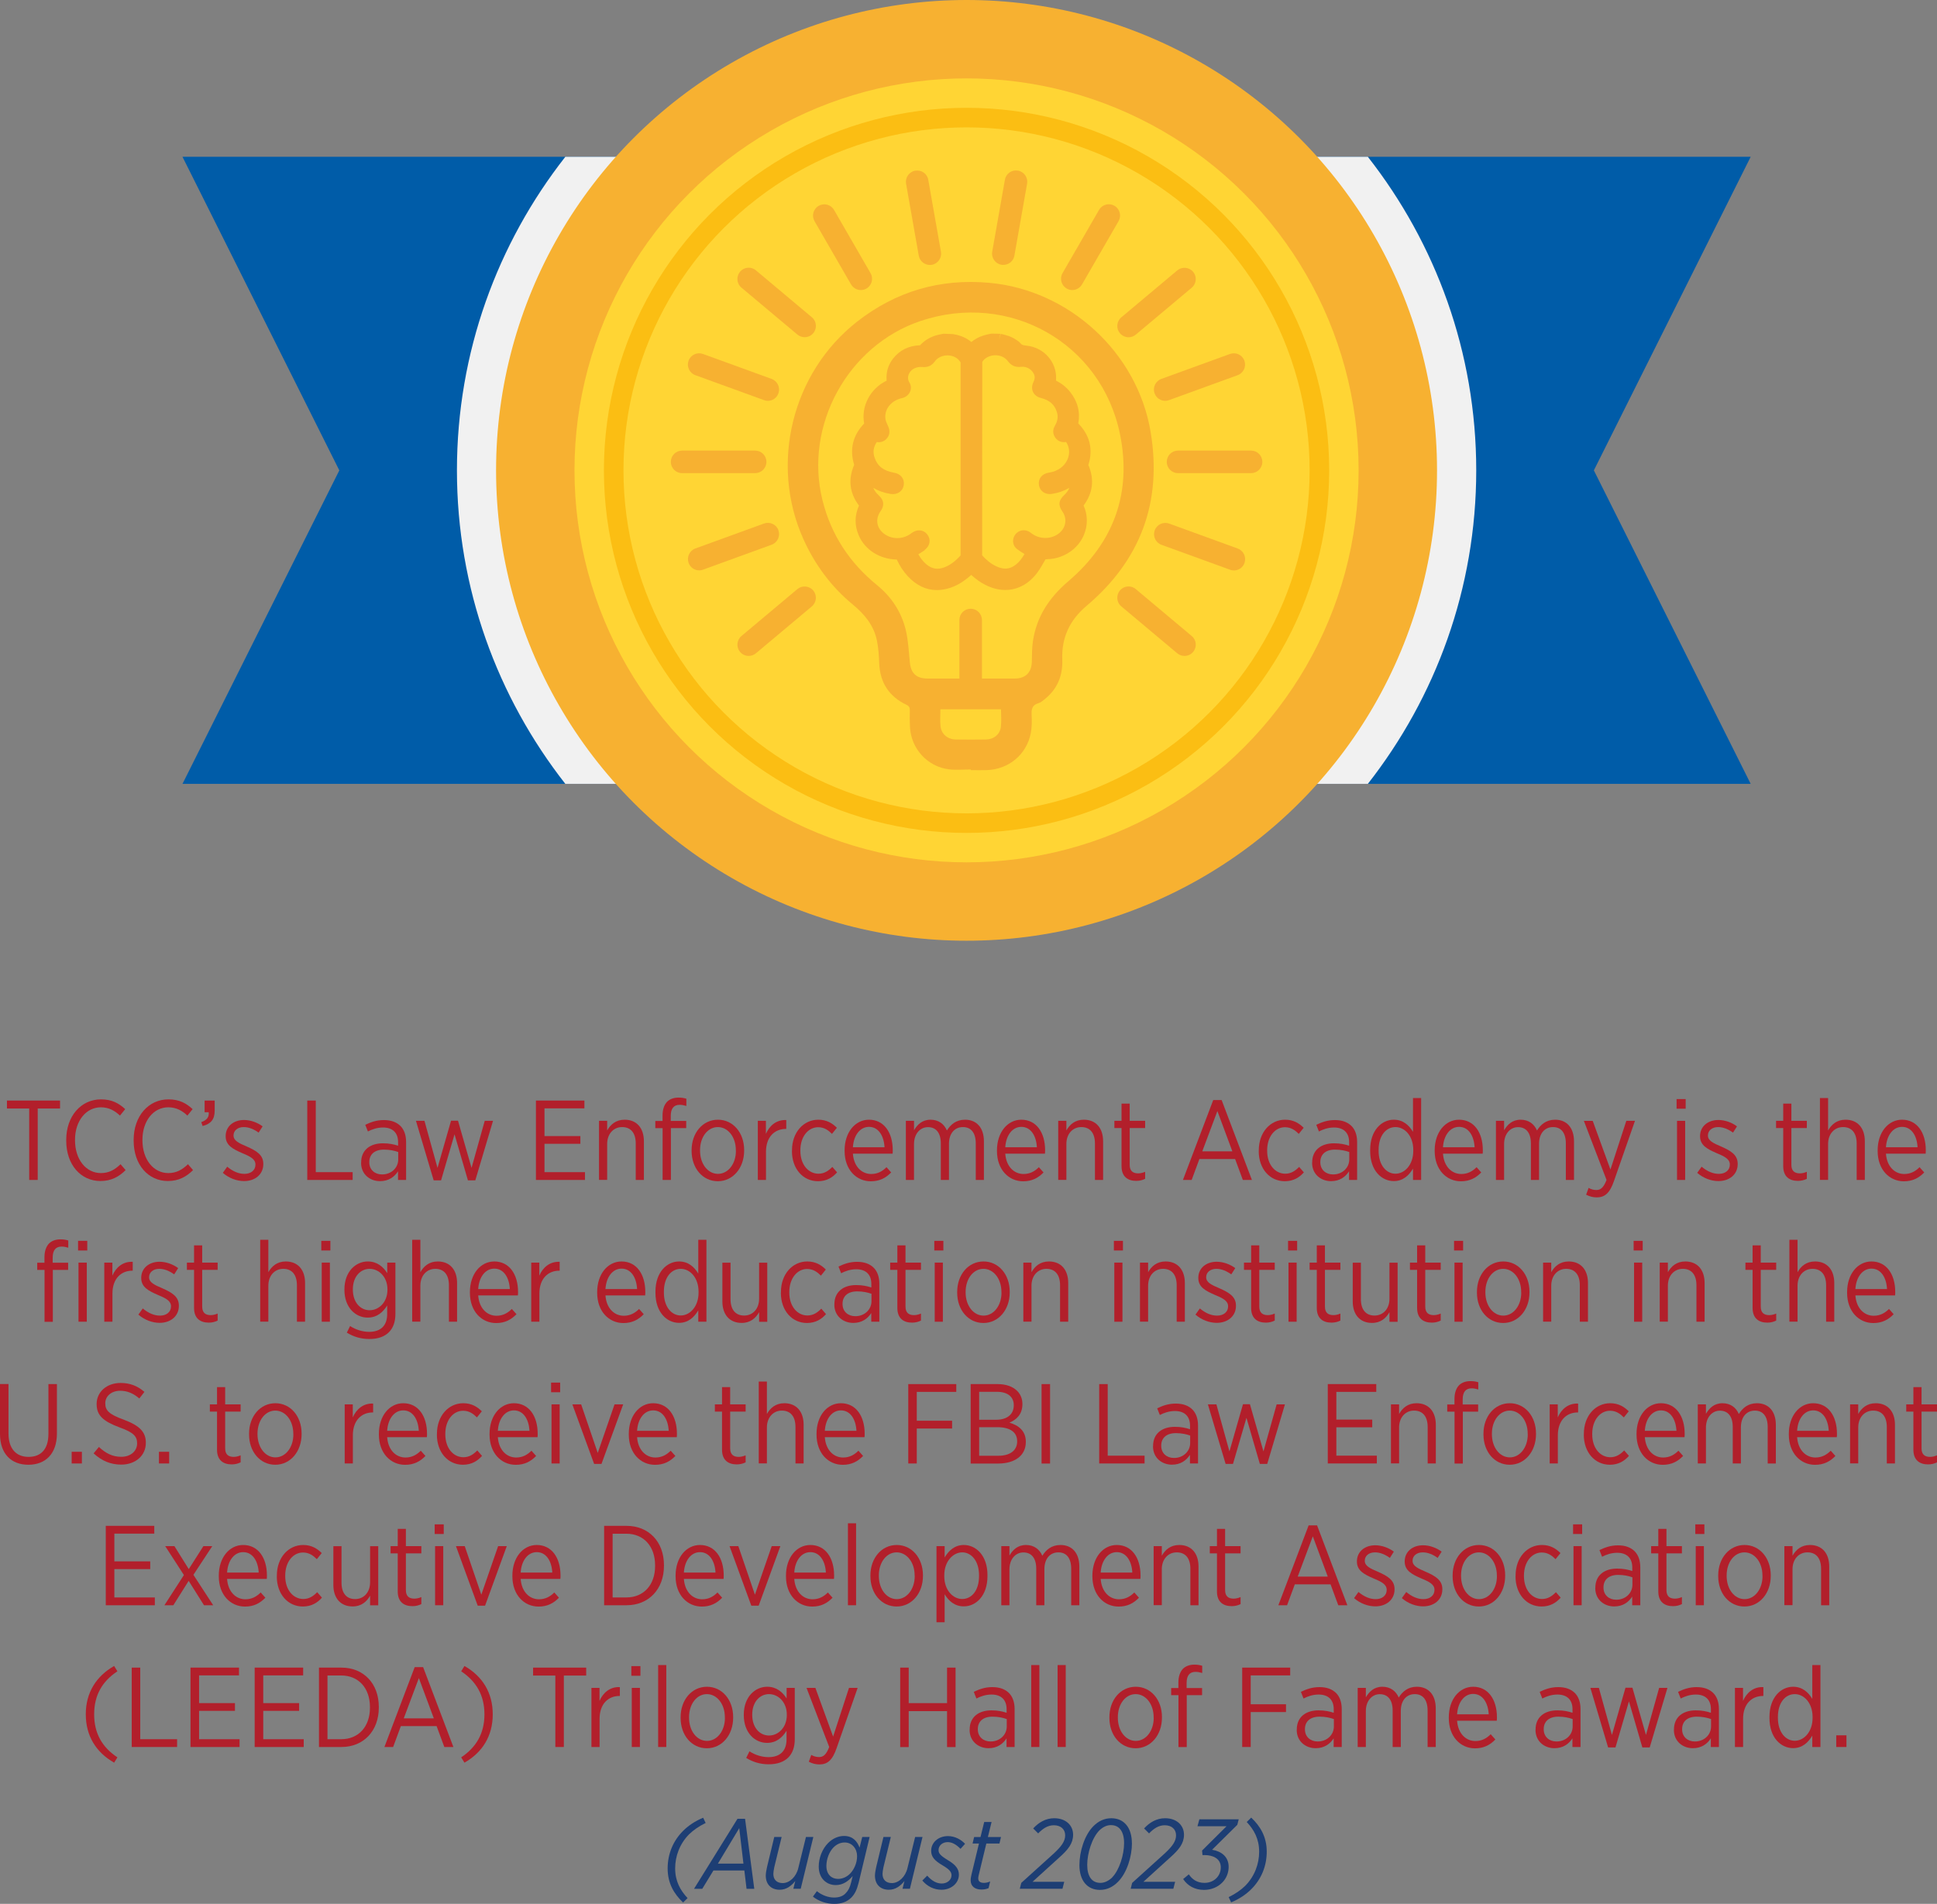 <?xml version="1.0" encoding="UTF-8"?>
<svg xmlns="http://www.w3.org/2000/svg" viewBox="0 0 273.21 268.6">
  <rect x="0" y="0" width="273.21" height="268.6" fill="#808080" stroke="none"/>
  <defs>
    <style>
      .b {
        fill: #f1f1f1;
        mix-blend-mode: multiply;
      }

      .b, .c, .d, .e, .f, .g {
        stroke-width: 0px;
      }

      .h {
        isolation: isolate;
      }

      .c {
        fill: #f7b131;
      }

      .d {
        fill: #1d3e74;
      }

      .e {
        fill: #b21f2b;
      }

      .f {
        fill: #ffd534;
      }

      .g {
        fill: #005ca8;
      }

      .i {
        fill: none;
        stroke: #fbbe13;
        stroke-miterlimit: 10;
        stroke-width: 2.76px;
      }
    </style>
  </defs>
  <g class="h">
    <g id="a" data-name="Layer 1">
      <g>
        <g>
          <g>
            <polygon class="g" points="246.93 22.12 158.45 22.12 158.45 110.59 246.93 110.59 224.81 66.36 246.93 22.12"/>
            <path class="b" d="m208.22,66.36c0-16.67-5.72-32.03-15.29-44.24h-34.48v88.47h34.48c9.56-12.21,15.29-27.56,15.29-44.24Z"/>
          </g>
          <g>
            <polygon class="g" points="25.74 22.12 114.21 22.12 114.21 110.59 25.74 110.59 47.86 66.36 25.74 22.12"/>
            <path class="b" d="m64.45,66.36c0-16.67,5.72-32.03,15.29-44.24h34.48v88.47h-34.48c-9.56-12.21-15.29-27.56-15.29-44.24Z"/>
          </g>
        </g>
        <g>
          <g>
            <circle class="c" cx="136.33" cy="66.36" r="66.36"/>
            <circle class="f" cx="136.33" cy="66.36" r="55.3"/>
            <circle class="i" cx="136.33" cy="66.36" r="49.77"/>
          </g>
          <g>
            <path class="c" d="m162.29,60.92c-1.87-11.19-11.5-20-22.75-21.02-6.93-.63-13.17,1.19-18.66,5.49-9.16,7.17-12.33,20.02-7.58,30.63,1.63,3.64,3.95,6.77,7.02,9.3,1.63,1.35,2.92,2.91,3.36,5.02.22,1.04.29,2.13.33,3.2.1,2.77,1.39,4.73,3.87,5.91.36.17.45.39.45.75-.02.79-.02,1.59.02,2.38.16,3.06,2.47,5.59,5.51,5.96,1.01.12,2.05.02,3.07.02v.09c.75,0,1.5.02,2.24,0,3.09-.1,5.61-2.17,6.21-5.18.17-.84.17-1.72.13-2.58-.05-.83.07-1.44.98-1.69.3-.08.57-.32.82-.52,1.82-1.44,2.61-3.34,2.52-5.64-.11-3.07,1.04-5.55,3.41-7.55,7.66-6.46,10.7-14.71,9.05-24.56Zm-21.11,41.61c-.14,1.1-1.02,1.79-2.15,1.8-1.4.02-2.79.02-4.19,0-1.16-.01-2.05-.74-2.18-1.86-.09-.77-.02-1.57-.02-2.4h8.55c0,.85.08,1.66-.02,2.46Zm9.5-20.52c-2.67,2.28-4.48,4.98-4.99,8.47-.14.94-.13,1.91-.15,2.86-.04,1.53-.87,2.38-2.4,2.39-1.55,0-3.1,0-4.64,0v-8.26c0-.88-.71-1.59-1.59-1.59s-1.59.71-1.59,1.59v8.26c-1.5,0-3,0-4.5,0-1.58,0-2.35-.76-2.49-2.31-.15-1.53-.22-3.08-.58-4.57-.62-2.54-2.03-4.66-4.06-6.31-3.87-3.16-6.47-7.1-7.68-11.97-2.62-10.51,3.55-21.82,13.82-25.28,12.5-4.21,25.49,3.04,28.14,15.95,1.69,8.25-.85,15.28-7.28,20.76Z"/>
            <path class="c" d="m153.52,65.57c.68-2.2.2-4.16-1.43-5.83.3-1.62-.09-3.12-1.17-4.47-.52-.65-1.19-1.18-1.98-1.58,0-.08.01-.15.02-.23.1-2.38-1.72-4.44-4.14-4.69-.53-.06-.72-.12-.87-.32-.17-.23-.39-.36-.65-.53-.69-.48-1.46-.66-2.14-.82l-.25.81h0l.19-.82-1.27-.02-.49.1c-.23.06-.47.11-.7.19-.59.19-1.14.49-1.63.89-.7-.58-1.53-.94-2.48-1.09,0,0-.02-.01-.05-.02l-1.39-.06-.4.08c-1.18.21-2.16.73-2.92,1.55-1.58.06-2.85.68-3.78,1.85-.73.92-1.04,2-.93,3.14-2.33,1.14-3.63,3.63-3.17,6.05-1.61,1.68-2.08,3.64-1.41,5.83-.88,2.05-.66,3.98.68,5.75-.62,1.37-.64,2.77-.05,4.17.87,2.06,2.96,3.4,5.38,3.44.41.89.92,1.67,1.52,2.32,1.22,1.33,2.61,1.99,4.14,1.99.45,0,.92-.06,1.4-.18,1.5-.37,2.64-1.24,3.44-1.96.65.59,1.27,1.03,1.92,1.37,2.59,1.36,5.24.87,7.1-1.31.49-.58.86-1.22,1.22-1.85l.24-.41c.47-.02.99-.05,1.5-.18,1.78-.45,3.2-1.62,3.89-3.21.59-1.36.58-2.87-.02-4.2,1.32-1.77,1.55-3.7.66-5.74Zm-3.68,6.58c.7,1,.53,2.25-.41,3.04-1.09.92-2.78.94-3.93.06-.15-.12-.36-.28-.64-.37-.65-.22-1.39.06-1.75.67-.39.66-.25,1.47.35,1.92.33.25.68.47,1.04.69-.36.64-.73,1.1-1.17,1.46-.77.63-1.56.76-2.49.41-.8-.3-1.52-.82-2.31-1.68,0-9.1,0-18.2.02-27.31.36-.55,1.02-.89,1.77-.92.75-.02,1.44.29,1.83.82.47.64,1.09.91,1.86.81.87-.1,1.75.49,1.91,1.31.05.26,0,.52-.15.83-.24.48-.26.98-.07,1.4.2.42.6.73,1.13.86,1.23.31,1.95.96,2.26,2.05.18.62.08,1.21-.3,1.87-.34.58-.31,1.2.09,1.72.35.47.9.67,1.48.56.31.44.46.97.43,1.53-.04.81-.45,1.57-1.14,2.1-.48.37-1.04.6-1.71.7-.97.15-1.54.86-1.4,1.76.06.39.26.74.57.96.35.26.81.36,1.32.27.88-.14,1.68-.42,2.4-.85-.15.38-.39.71-.72,1.02-.8.73-.88,1.44-.27,2.31Zm-19.44,5.45c.39-.28.64-.66.7-1.09.06-.4-.06-.81-.33-1.14-.54-.67-1.47-.73-2.21-.15-1.18.92-2.81.93-3.94.02-1-.8-1.17-2.05-.43-3.1.59-.84.51-1.56-.26-2.27-.35-.32-.6-.66-.75-1.04.74.44,1.56.72,2.47.86.92.14,1.69-.4,1.82-1.24.14-.88-.42-1.6-1.36-1.76-1.47-.25-2.34-.92-2.75-2.12-.27-.78-.17-1.5.31-2.21.48.09.94-.04,1.31-.39.48-.46.6-1.09.33-1.74l-.14-.32c-.12-.25-.22-.49-.26-.69-.25-1.32.63-2.61,2.17-3.02.09-.02.17-.04.26-.06.49-.15.88-.5,1.05-.95.16-.42.11-.87-.13-1.25-.25-.4-.24-.9.02-1.34.35-.58,1.03-.89,1.81-.82.78.07,1.33-.19,1.77-.8.39-.54,1.12-.87,1.84-.84.75.02,1.41.35,1.79.99,0,9.09,0,18.18,0,27.23-.77.85-1.5,1.38-2.29,1.68-.98.37-1.81.22-2.61-.49-.4-.35-.74-.79-1.06-1.35.31-.19.6-.37.89-.57Zm-6.84-16.18s0,0,0,0h0s0,0,0,0Z"/>
            <path class="c" d="m131.15,37.38c.09,0,.18,0,.28-.02.86-.15,1.44-.98,1.29-1.84l-1.79-10.15c-.15-.87-.97-1.44-1.84-1.29-.86.15-1.44.98-1.29,1.84l1.79,10.15c.14.77.81,1.31,1.56,1.31Z"/>
            <path class="c" d="m120.04,40.12c.29.51.83.8,1.38.8.27,0,.54-.07.79-.21.76-.44,1.02-1.41.58-2.17l-5.15-8.92c-.44-.76-1.41-1.02-2.17-.58-.76.44-1.02,1.41-.58,2.17l5.15,8.92Z"/>
            <path class="c" d="m112.47,47.2c.3.25.66.37,1.02.37.45,0,.91-.19,1.22-.57.56-.67.48-1.68-.2-2.24l-7.89-6.62c-.67-.57-1.68-.48-2.24.2-.56.67-.48,1.68.2,2.24l7.89,6.62Z"/>
            <path class="c" d="m98.08,52.93l9.68,3.52c.18.07.36.1.54.1.65,0,1.26-.4,1.49-1.05.3-.83-.13-1.74-.95-2.04l-9.68-3.52c-.82-.3-1.74.12-2.04.95s.13,1.74.95,2.04Z"/>
            <path class="c" d="m108.1,65.16c0-.88-.71-1.59-1.59-1.59h-10.3c-.88,0-1.59.71-1.59,1.59s.71,1.59,1.59,1.59h10.3c.88,0,1.59-.71,1.59-1.59Z"/>
            <path class="c" d="m109.8,74.81c-.3-.83-1.21-1.25-2.04-.95l-9.68,3.52c-.82.3-1.25,1.21-.95,2.04.23.65.85,1.05,1.49,1.05.18,0,.36-.03.54-.1l9.68-3.52c.82-.3,1.25-1.21.95-2.04Z"/>
            <path class="c" d="m112.47,83.11l-7.89,6.62c-.67.56-.76,1.57-.2,2.24.31.37.77.57,1.22.57.36,0,.72-.12,1.02-.37l7.89-6.62c.67-.56.76-1.57.2-2.24-.56-.67-1.57-.76-2.24-.2Z"/>
            <path class="c" d="m160.2,83.11c-.67-.57-1.68-.48-2.24.2-.56.67-.48,1.68.2,2.24l7.89,6.62c.3.25.66.37,1.02.37.45,0,.91-.19,1.22-.57.56-.67.48-1.68-.2-2.24l-7.89-6.62Z"/>
            <path class="c" d="m174.59,77.39l-9.68-3.52c-.82-.3-1.74.12-2.04.95-.3.83.13,1.74.95,2.04l9.68,3.52c.18.07.36.1.54.1.65,0,1.26-.4,1.49-1.05.3-.83-.13-1.74-.95-2.04Z"/>
            <path class="c" d="m176.46,63.57h-10.3c-.88,0-1.59.71-1.59,1.59s.71,1.59,1.59,1.59h10.3c.88,0,1.59-.71,1.59-1.59s-.71-1.59-1.59-1.59Z"/>
            <path class="c" d="m162.86,55.5c.23.65.85,1.05,1.49,1.05.18,0,.36-.03.54-.1l9.68-3.52c.82-.3,1.25-1.21.95-2.04-.3-.83-1.21-1.25-2.04-.95l-9.68,3.52c-.82.3-1.25,1.21-.95,2.04Z"/>
            <path class="c" d="m157.96,47.01c.31.37.77.57,1.22.57.36,0,.72-.12,1.02-.37l7.89-6.62c.67-.56.76-1.57.2-2.24-.56-.67-1.57-.76-2.24-.2l-7.89,6.62c-.67.56-.76,1.57-.2,2.24Z"/>
            <path class="c" d="m150.45,40.71c.25.14.52.21.79.21.55,0,1.08-.29,1.38-.8l5.15-8.92c.44-.76.18-1.73-.58-2.17-.76-.44-1.73-.18-2.17.58l-5.15,8.92c-.44.76-.18,1.73.58,2.17Z"/>
            <path class="c" d="m141.24,37.35c.09.02.19.02.28.02.76,0,1.43-.54,1.56-1.31l1.79-10.15c.15-.86-.43-1.69-1.29-1.84-.87-.15-1.69.42-1.84,1.29l-1.79,10.15c-.15.86.43,1.69,1.29,1.84Z"/>
          </g>
        </g>
      </g>
      <g>
        <path class="e" d="m4.11,156.39H.98v-1.12h7.49v1.12h-3.15v10.08h-1.2v-10.08Z"/>
        <path class="e" d="m9.34,160.93v-.1c0-3.39,2.11-5.73,4.91-5.73,1.54,0,2.53.56,3.41,1.38l-.74.91c-.7-.67-1.55-1.17-2.69-1.17-2.07,0-3.65,1.89-3.65,4.59v.06c0,2.75,1.58,4.63,3.65,4.63,1.15,0,1.97-.48,2.77-1.25l.72.83c-.94.93-2.02,1.54-3.55,1.54-2.77,0-4.83-2.29-4.83-5.7Z"/>
        <path class="e" d="m18.85,160.93v-.1c0-3.39,2.11-5.73,4.91-5.73,1.54,0,2.53.56,3.41,1.38l-.74.91c-.7-.67-1.55-1.17-2.69-1.17-2.07,0-3.65,1.89-3.65,4.59v.06c0,2.75,1.58,4.63,3.65,4.63,1.15,0,1.97-.48,2.77-1.25l.72.83c-.94.93-2.02,1.54-3.55,1.54-2.77,0-4.83-2.29-4.83-5.7Z"/>
        <path class="e" d="m28.4,158.31c.8-.29,1.1-.72,1.04-1.39h-.58v-1.65h1.42v1.41c0,1.26-.53,1.87-1.7,2.18l-.19-.54Z"/>
        <path class="e" d="m31.44,165.45l.61-.85c.79.66,1.6,1.01,2.43,1.01.91,0,1.55-.51,1.55-1.3v-.02c0-.74-.69-1.12-1.81-1.58-1.33-.58-2.39-1.1-2.39-2.4v-.03c0-1.36,1.1-2.27,2.59-2.27.94,0,1.92.37,2.62.9l-.56.88c-.64-.46-1.36-.78-2.1-.78-.88,0-1.44.51-1.44,1.17v.03c0,.7.72,1.06,1.86,1.54,1.38.61,2.34,1.18,2.34,2.45v.03c0,1.49-1.2,2.4-2.71,2.4-1.02,0-2.13-.4-3.01-1.17Z"/>
        <path class="e" d="m43.34,155.27h1.2v10.1h5.2v1.1h-6.4v-11.2Z"/>
        <path class="e" d="m50.94,164.05v-.06c0-1.71,1.23-2.69,3.07-2.69.88,0,1.52.14,2.14.34v-.5c0-1.34-.78-2.07-2.13-2.07-.83,0-1.55.26-2.13.56l-.37-.94c.78-.38,1.6-.67,2.62-.67s1.79.29,2.34.83c.51.51.8,1.28.8,2.26v5.36h-1.14v-1.22c-.5.78-1.31,1.39-2.54,1.39-1.39,0-2.67-.94-2.67-2.59Zm5.23-.48v-1.04c-.53-.19-1.2-.34-2.02-.34-1.33,0-2.06.69-2.06,1.75v.05c0,1.04.78,1.7,1.78,1.7,1.28.02,2.3-.9,2.3-2.11Z"/>
        <path class="e" d="m58.65,158.13h1.22l1.84,6.64,1.91-6.66h.98l1.91,6.66,1.86-6.64h1.17l-2.5,8.4h-1.04l-1.89-6.5-1.9,6.5h-1.04l-2.5-8.4Z"/>
        <path class="e" d="m75.6,155.27h6.83v1.1h-5.63v3.91h5.06v1.09h-5.06v4h5.71v1.1h-6.92v-11.2Z"/>
        <path class="e" d="m84.49,158.13h1.15v1.36c.46-.83,1.22-1.52,2.46-1.52,1.7,0,2.72,1.17,2.72,3.04v5.46h-1.15v-5.14c0-1.49-.7-2.32-1.92-2.32s-2.11.96-2.11,2.38v5.07h-1.15v-8.34Z"/>
        <path class="e" d="m93.45,159.16h-1.02v-1.01h1.02v-.77c0-.86.24-1.52.64-1.94.38-.38.93-.59,1.62-.59.45,0,.78.06,1.1.16v1.02c-.34-.1-.62-.16-.94-.16-.83,0-1.26.51-1.26,1.57v.7h2.18v1.01h-2.16v7.32h-1.17v-7.32Z"/>
        <path class="e" d="m97.55,162.37v-.11c0-2.43,1.57-4.29,3.71-4.29s3.7,1.84,3.7,4.27v.1c0,2.43-1.57,4.31-3.71,4.31s-3.7-1.84-3.7-4.27Zm6.24-.02v-.08c0-1.87-1.12-3.26-2.54-3.26s-2.51,1.39-2.51,3.25v.08c0,1.87,1.1,3.27,2.53,3.27s2.53-1.41,2.53-3.25Z"/>
        <path class="e" d="m106.88,158.13h1.15v1.84c.5-1.17,1.5-2.02,2.87-1.95v1.25h-.06c-1.55,0-2.8,1.09-2.8,3.23v3.97h-1.15v-8.34Z"/>
        <path class="e" d="m111.71,162.39v-.11c0-2.53,1.63-4.31,3.71-4.31,1.18,0,1.98.5,2.62,1.14l-.69.86c-.5-.5-1.09-.94-1.95-.94-1.39,0-2.51,1.31-2.51,3.25v.08c0,1.97,1.15,3.23,2.56,3.23.82,0,1.42-.42,1.95-.96l.67.77c-.62.7-1.46,1.25-2.69,1.25-2.1,0-3.68-1.73-3.68-4.26Z"/>
        <path class="e" d="m119.13,162.37v-.08c0-2.54,1.49-4.32,3.44-4.32,2.1,0,3.35,1.79,3.35,4.31,0,.11,0,.34-.02.48h-5.6c.13,1.84,1.26,2.87,2.58,2.87.91,0,1.58-.38,2.16-.96l.66.74c-.75.77-1.62,1.25-2.87,1.25-2.03,0-3.7-1.63-3.7-4.27Zm5.63-.51c-.08-1.58-.83-2.88-2.19-2.88-1.23,0-2.16,1.14-2.27,2.88h4.47Z"/>
        <path class="e" d="m127.77,158.13h1.15v1.33c.46-.78,1.14-1.49,2.34-1.49,1.12,0,1.91.61,2.3,1.52.51-.82,1.28-1.52,2.56-1.52,1.62,0,2.66,1.12,2.66,3.06v5.44h-1.15v-5.14c0-1.52-.67-2.32-1.81-2.32s-1.97.86-1.97,2.37v5.09h-1.15v-5.15c0-1.49-.67-2.3-1.81-2.3s-1.97.98-1.97,2.38v5.07h-1.15v-8.34Z"/>
        <path class="e" d="m140.62,162.37v-.08c0-2.54,1.49-4.32,3.44-4.32,2.1,0,3.35,1.79,3.35,4.31,0,.11,0,.34-.02.48h-5.6c.13,1.84,1.26,2.87,2.58,2.87.91,0,1.58-.38,2.16-.96l.66.74c-.75.77-1.62,1.25-2.87,1.25-2.03,0-3.7-1.63-3.7-4.27Zm5.63-.51c-.08-1.58-.83-2.88-2.19-2.88-1.23,0-2.16,1.14-2.27,2.88h4.47Z"/>
        <path class="e" d="m149.26,158.13h1.15v1.36c.46-.83,1.22-1.52,2.46-1.52,1.7,0,2.72,1.17,2.72,3.04v5.46h-1.15v-5.14c0-1.49-.7-2.32-1.92-2.32s-2.11.96-2.11,2.38v5.07h-1.15v-8.34Z"/>
        <path class="e" d="m158.19,164.53v-5.38h-1.01v-1.02h1.01v-2.43h1.15v2.43h2.18v1.02h-2.18v5.19c0,.88.48,1.2,1.2,1.2.32,0,.64-.08.98-.22v.99c-.37.18-.77.29-1.25.29-1.18,0-2.08-.58-2.08-2.07Z"/>
        <path class="e" d="m171.13,155.2h1.18l4.27,11.27h-1.28l-1.09-2.95h-5.04l-1.09,2.95h-1.23l4.27-11.27Zm2.69,7.23l-2.11-5.68-2.13,5.68h4.24Z"/>
        <path class="e" d="m177.55,162.39v-.11c0-2.53,1.63-4.31,3.71-4.31,1.18,0,1.98.5,2.62,1.14l-.69.86c-.5-.5-1.09-.94-1.95-.94-1.39,0-2.51,1.31-2.51,3.25v.08c0,1.97,1.15,3.23,2.56,3.23.82,0,1.42-.42,1.95-.96l.67.77c-.62.7-1.46,1.25-2.69,1.25-2.1,0-3.68-1.73-3.68-4.26Z"/>
        <path class="e" d="m185.08,164.05v-.06c0-1.71,1.23-2.69,3.07-2.69.88,0,1.52.14,2.14.34v-.5c0-1.34-.78-2.07-2.13-2.07-.83,0-1.55.26-2.13.56l-.37-.94c.78-.38,1.6-.67,2.62-.67s1.79.29,2.34.83c.51.51.8,1.28.8,2.26v5.36h-1.14v-1.22c-.5.78-1.31,1.39-2.54,1.39-1.39,0-2.67-.94-2.67-2.59Zm5.23-.48v-1.04c-.53-.19-1.2-.34-2.02-.34-1.33,0-2.06.69-2.06,1.75v.05c0,1.04.78,1.7,1.78,1.7,1.28.02,2.3-.9,2.3-2.11Z"/>
        <path class="e" d="m193.26,162.39v-.16c0-2.77,1.63-4.26,3.33-4.26,1.33,0,2.16.8,2.71,1.71v-4.77h1.15v11.56h-1.15v-1.6c-.56.94-1.39,1.76-2.71,1.76-1.7,0-3.33-1.46-3.33-4.24Zm6.08-.02v-.14c0-1.97-1.2-3.22-2.51-3.22s-2.38,1.17-2.38,3.22v.13c0,2.03,1.09,3.23,2.38,3.23s2.51-1.25,2.51-3.22Z"/>
        <path class="e" d="m202.36,162.37v-.08c0-2.54,1.49-4.32,3.44-4.32,2.1,0,3.35,1.79,3.35,4.31,0,.11,0,.34-.02.48h-5.6c.13,1.84,1.26,2.87,2.58,2.87.91,0,1.58-.38,2.16-.96l.66.74c-.75.77-1.62,1.25-2.87,1.25-2.03,0-3.7-1.63-3.7-4.27Zm5.63-.51c-.08-1.58-.83-2.88-2.19-2.88-1.23,0-2.16,1.14-2.27,2.88h4.47Z"/>
        <path class="e" d="m211,158.13h1.15v1.33c.46-.78,1.14-1.49,2.34-1.49,1.12,0,1.91.61,2.3,1.52.51-.82,1.28-1.52,2.56-1.52,1.62,0,2.66,1.12,2.66,3.06v5.44h-1.15v-5.14c0-1.52-.67-2.32-1.81-2.32s-1.97.86-1.97,2.37v5.09h-1.15v-5.15c0-1.49-.67-2.3-1.81-2.3s-1.97.98-1.97,2.38v5.07h-1.15v-8.34Z"/>
        <path class="e" d="m229.38,158.13h1.23l-2.96,8.48c-.59,1.73-1.31,2.32-2.43,2.32-.53,0-1.02-.13-1.5-.38l.35-.96c.32.18.67.3,1.09.3.62,0,1.02-.35,1.44-1.42l-3.2-8.34h1.25l2.5,6.87,2.24-6.87Z"/>
        <path class="e" d="m236.48,155.06h1.28v1.36h-1.28v-1.36Zm.06,3.07h1.15v8.34h-1.15v-8.34Z"/>
        <path class="e" d="m239.4,165.45l.61-.85c.79.66,1.6,1.01,2.43,1.01.91,0,1.55-.51,1.55-1.3v-.02c0-.74-.69-1.12-1.81-1.58-1.33-.58-2.39-1.1-2.39-2.4v-.03c0-1.36,1.1-2.27,2.59-2.27.94,0,1.92.37,2.62.9l-.56.88c-.64-.46-1.36-.78-2.1-.78-.88,0-1.44.51-1.44,1.17v.03c0,.7.72,1.06,1.86,1.54,1.38.61,2.34,1.18,2.34,2.45v.03c0,1.49-1.2,2.4-2.71,2.4-1.02,0-2.13-.4-3.01-1.17Z"/>
        <path class="e" d="m251.52,164.53v-5.38h-1.01v-1.02h1.01v-2.43h1.15v2.43h2.18v1.02h-2.18v5.19c0,.88.48,1.2,1.2,1.2.32,0,.64-.08.98-.22v.99c-.37.18-.77.29-1.25.29-1.18,0-2.08-.58-2.08-2.07Z"/>
        <path class="e" d="m256.7,154.91h1.15v4.58c.46-.83,1.22-1.52,2.46-1.52,1.7,0,2.72,1.17,2.72,3.04v5.46h-1.15v-5.14c0-1.49-.7-2.32-1.92-2.32s-2.11.96-2.11,2.38v5.07h-1.15v-11.56Z"/>
        <path class="e" d="m264.84,162.37v-.08c0-2.54,1.49-4.32,3.44-4.32,2.1,0,3.35,1.79,3.35,4.31,0,.11,0,.34-.02.48h-5.6c.13,1.84,1.26,2.87,2.58,2.87.91,0,1.58-.38,2.16-.96l.66.74c-.75.77-1.62,1.25-2.87,1.25-2.03,0-3.7-1.63-3.7-4.27Zm5.63-.51c-.08-1.58-.83-2.88-2.19-2.88-1.23,0-2.16,1.14-2.27,2.88h4.47Z"/>
        <path class="e" d="m6.27,179.16h-1.02v-1.01h1.02v-.77c0-.86.24-1.52.64-1.94.38-.38.93-.59,1.62-.59.45,0,.78.06,1.1.16v1.02c-.34-.1-.62-.16-.94-.16-.83,0-1.26.51-1.26,1.57v.71h2.18v1.01h-2.16v7.32h-1.17v-7.32Zm4.74-4.1h1.3v1.36h-1.3v-1.36Zm.06,3.07h1.17v8.34h-1.17v-8.34Z"/>
        <path class="e" d="m14.7,178.13h1.15v1.84c.5-1.17,1.5-2.02,2.87-1.95v1.25h-.06c-1.55,0-2.8,1.09-2.8,3.23v3.97h-1.15v-8.34Z"/>
        <path class="e" d="m19.53,185.45l.61-.85c.79.66,1.6,1.01,2.43,1.01.91,0,1.55-.51,1.55-1.3v-.02c0-.74-.69-1.12-1.81-1.58-1.33-.58-2.39-1.1-2.39-2.4v-.03c0-1.36,1.1-2.27,2.59-2.27.94,0,1.92.37,2.62.9l-.56.88c-.64-.46-1.36-.78-2.1-.78-.88,0-1.44.51-1.44,1.17v.03c0,.7.72,1.06,1.86,1.54,1.38.61,2.34,1.18,2.34,2.45v.03c0,1.49-1.2,2.4-2.71,2.4-1.02,0-2.13-.4-3.01-1.17Z"/>
        <path class="e" d="m27.37,184.53v-5.38h-1.01v-1.02h1.01v-2.43h1.15v2.43h2.18v1.02h-2.18v5.19c0,.88.48,1.2,1.2,1.2.32,0,.64-.08.98-.22v.99c-.37.18-.77.29-1.25.29-1.18,0-2.08-.58-2.08-2.07Z"/>
        <path class="e" d="m36.7,174.91h1.15v4.58c.46-.83,1.22-1.52,2.46-1.52,1.7,0,2.72,1.17,2.72,3.04v5.46h-1.15v-5.14c0-1.49-.7-2.32-1.92-2.32s-2.11.96-2.11,2.38v5.07h-1.15v-11.56Z"/>
        <path class="e" d="m45.32,175.06h1.28v1.36h-1.28v-1.36Zm.06,3.07h1.15v8.34h-1.15v-8.34Z"/>
        <path class="e" d="m48.92,188.01l.46-.93c.78.51,1.73.82,2.69.82,1.57,0,2.54-.83,2.54-2.5v-1.22c-.58.93-1.42,1.71-2.75,1.71-1.7,0-3.28-1.41-3.28-3.92v-.06c0-2.51,1.6-3.94,3.3-3.94,1.33,0,2.18.77,2.74,1.65v-1.49h1.15v7.24c0,1.14-.32,1.98-.91,2.58-.64.64-1.58.96-2.77.96-1.12,0-2.19-.29-3.17-.9Zm5.73-6.05v-.05c0-1.79-1.23-2.9-2.51-2.9s-2.37,1.07-2.37,2.9v.03c0,1.81,1.07,2.91,2.37,2.91s2.51-1.12,2.51-2.9Z"/>
        <path class="e" d="m58.14,174.91h1.15v4.58c.46-.83,1.22-1.52,2.46-1.52,1.7,0,2.72,1.17,2.72,3.04v5.46h-1.15v-5.14c0-1.49-.7-2.32-1.92-2.32s-2.11.96-2.11,2.38v5.07h-1.15v-11.56Z"/>
        <path class="e" d="m66.28,182.37v-.08c0-2.54,1.49-4.32,3.44-4.32,2.1,0,3.35,1.79,3.35,4.31,0,.11,0,.34-.02.48h-5.6c.13,1.84,1.26,2.87,2.58,2.87.91,0,1.58-.38,2.16-.96l.66.74c-.75.77-1.62,1.25-2.87,1.25-2.03,0-3.7-1.63-3.7-4.27Zm5.63-.51c-.08-1.58-.83-2.88-2.19-2.88-1.23,0-2.16,1.14-2.27,2.88h4.47Z"/>
        <path class="e" d="m74.92,178.13h1.15v1.84c.5-1.17,1.5-2.02,2.87-1.95v1.25h-.06c-1.55,0-2.8,1.09-2.8,3.23v3.97h-1.15v-8.34Z"/>
        <path class="e" d="m84.23,182.37v-.08c0-2.54,1.49-4.32,3.44-4.32,2.1,0,3.35,1.79,3.35,4.31,0,.11,0,.34-.02.48h-5.6c.13,1.84,1.26,2.87,2.58,2.87.91,0,1.58-.38,2.16-.96l.66.74c-.75.77-1.62,1.25-2.87,1.25-2.03,0-3.7-1.63-3.7-4.27Zm5.63-.51c-.08-1.58-.83-2.88-2.19-2.88-1.23,0-2.16,1.14-2.27,2.88h4.47Z"/>
        <path class="e" d="m92.45,182.39v-.16c0-2.77,1.63-4.26,3.33-4.26,1.33,0,2.16.8,2.71,1.71v-4.77h1.15v11.56h-1.15v-1.6c-.56.94-1.39,1.76-2.71,1.76-1.7,0-3.33-1.46-3.33-4.24Zm6.08-.02v-.14c0-1.97-1.2-3.22-2.51-3.22s-2.38,1.17-2.38,3.22v.13c0,2.03,1.09,3.23,2.38,3.23s2.51-1.25,2.51-3.22Z"/>
        <path class="e" d="m101.89,183.61v-5.47h1.15v5.14c0,1.49.7,2.32,1.92,2.32s2.11-.94,2.11-2.37v-5.09h1.15v8.34h-1.15v-1.36c-.46.83-1.22,1.52-2.46,1.52-1.7,0-2.72-1.17-2.72-3.03Z"/>
        <path class="e" d="m110.15,182.39v-.11c0-2.53,1.63-4.31,3.71-4.31,1.18,0,1.98.5,2.62,1.14l-.69.86c-.5-.5-1.09-.94-1.95-.94-1.39,0-2.51,1.31-2.51,3.25v.08c0,1.97,1.15,3.23,2.56,3.23.82,0,1.42-.42,1.95-.96l.67.77c-.62.7-1.46,1.25-2.69,1.25-2.1,0-3.68-1.73-3.68-4.26Z"/>
        <path class="e" d="m117.69,184.05v-.06c0-1.71,1.23-2.69,3.07-2.69.88,0,1.52.14,2.14.34v-.5c0-1.34-.78-2.07-2.13-2.07-.83,0-1.55.26-2.13.56l-.37-.94c.78-.38,1.6-.67,2.62-.67s1.79.29,2.34.83c.51.51.8,1.28.8,2.26v5.36h-1.14v-1.22c-.5.78-1.31,1.39-2.54,1.39-1.39,0-2.67-.94-2.67-2.59Zm5.23-.48v-1.04c-.53-.19-1.2-.34-2.02-.34-1.33,0-2.06.69-2.06,1.75v.05c0,1.04.78,1.7,1.78,1.7,1.28.02,2.3-.9,2.3-2.11Z"/>
        <path class="e" d="m126.57,184.53v-5.38h-1.01v-1.02h1.01v-2.43h1.15v2.43h2.18v1.02h-2.18v5.19c0,.88.48,1.2,1.2,1.2.32,0,.64-.08.98-.22v.99c-.37.18-.77.29-1.25.29-1.18,0-2.08-.58-2.08-2.07Z"/>
        <path class="e" d="m131.78,175.06h1.28v1.36h-1.28v-1.36Zm.06,3.07h1.15v8.34h-1.15v-8.34Z"/>
        <path class="e" d="m135.01,182.37v-.11c0-2.43,1.57-4.29,3.71-4.29s3.7,1.84,3.7,4.27v.1c0,2.43-1.57,4.31-3.71,4.31s-3.7-1.84-3.7-4.27Zm6.24-.02v-.08c0-1.87-1.12-3.26-2.54-3.26s-2.51,1.39-2.51,3.25v.08c0,1.87,1.1,3.27,2.53,3.27s2.53-1.41,2.53-3.25Z"/>
        <path class="e" d="m144.34,178.13h1.15v1.36c.46-.83,1.22-1.52,2.46-1.52,1.7,0,2.72,1.17,2.72,3.04v5.46h-1.15v-5.14c0-1.49-.7-2.32-1.92-2.32s-2.11.96-2.11,2.38v5.07h-1.15v-8.34Z"/>
        <path class="e" d="m157.11,175.06h1.28v1.36h-1.28v-1.36Zm.06,3.07h1.15v8.34h-1.15v-8.34Z"/>
        <path class="e" d="m160.79,178.13h1.15v1.36c.46-.83,1.22-1.52,2.46-1.52,1.7,0,2.72,1.17,2.72,3.04v5.46h-1.15v-5.14c0-1.49-.7-2.32-1.92-2.32s-2.11.96-2.11,2.38v5.07h-1.15v-8.34Z"/>
        <path class="e" d="m168.63,185.45l.61-.85c.79.66,1.6,1.01,2.43,1.01.91,0,1.55-.51,1.55-1.3v-.02c0-.74-.69-1.12-1.81-1.58-1.33-.58-2.39-1.1-2.39-2.4v-.03c0-1.36,1.1-2.27,2.59-2.27.94,0,1.92.37,2.62.9l-.56.88c-.64-.46-1.36-.78-2.1-.78-.88,0-1.44.51-1.44,1.17v.03c0,.7.72,1.06,1.86,1.54,1.38.61,2.34,1.18,2.34,2.45v.03c0,1.49-1.2,2.4-2.71,2.4-1.02,0-2.13-.4-3.01-1.17Z"/>
        <path class="e" d="m176.47,184.53v-5.38h-1.01v-1.02h1.01v-2.43h1.15v2.43h2.18v1.02h-2.18v5.19c0,.88.48,1.2,1.2,1.2.32,0,.64-.08.98-.22v.99c-.37.18-.77.29-1.25.29-1.18,0-2.08-.58-2.08-2.07Z"/>
        <path class="e" d="m181.68,175.06h1.28v1.36h-1.28v-1.36Zm.06,3.07h1.15v8.34h-1.15v-8.34Z"/>
        <path class="e" d="m185.73,184.53v-5.38h-1.01v-1.02h1.01v-2.43h1.15v2.43h2.18v1.02h-2.18v5.19c0,.88.48,1.2,1.2,1.2.32,0,.64-.08.98-.22v.99c-.37.18-.77.29-1.25.29-1.18,0-2.08-.58-2.08-2.07Z"/>
        <path class="e" d="m190.8,183.61v-5.47h1.15v5.14c0,1.49.7,2.32,1.92,2.32s2.11-.94,2.11-2.37v-5.09h1.15v8.34h-1.15v-1.36c-.46.83-1.22,1.52-2.46,1.52-1.7,0-2.72-1.17-2.72-3.03Z"/>
        <path class="e" d="m199.88,184.53v-5.38h-1.01v-1.02h1.01v-2.43h1.15v2.43h2.18v1.02h-2.18v5.19c0,.88.48,1.2,1.2,1.2.32,0,.64-.08.98-.22v.99c-.37.18-.77.29-1.25.29-1.18,0-2.08-.58-2.08-2.07Z"/>
        <path class="e" d="m205.09,175.06h1.28v1.36h-1.28v-1.36Zm.06,3.07h1.15v8.34h-1.15v-8.34Z"/>
        <path class="e" d="m208.32,182.37v-.11c0-2.43,1.57-4.29,3.71-4.29s3.7,1.84,3.7,4.27v.1c0,2.43-1.57,4.31-3.71,4.31s-3.7-1.84-3.7-4.27Zm6.24-.02v-.08c0-1.87-1.12-3.26-2.54-3.26s-2.51,1.39-2.51,3.25v.08c0,1.87,1.1,3.27,2.53,3.27s2.53-1.41,2.53-3.25Z"/>
        <path class="e" d="m217.65,178.13h1.15v1.36c.46-.83,1.22-1.52,2.46-1.52,1.7,0,2.72,1.17,2.72,3.04v5.46h-1.15v-5.14c0-1.49-.7-2.32-1.92-2.32s-2.11.96-2.11,2.38v5.07h-1.15v-8.34Z"/>
        <path class="e" d="m230.42,175.06h1.28v1.36h-1.28v-1.36Zm.06,3.07h1.15v8.34h-1.15v-8.34Z"/>
        <path class="e" d="m234.1,178.13h1.15v1.36c.46-.83,1.22-1.52,2.46-1.52,1.7,0,2.72,1.17,2.72,3.04v5.46h-1.15v-5.14c0-1.49-.7-2.32-1.92-2.32s-2.11.96-2.11,2.38v5.07h-1.15v-8.34Z"/>
        <path class="e" d="m247.2,184.53v-5.38h-1.01v-1.02h1.01v-2.43h1.15v2.43h2.18v1.02h-2.18v5.19c0,.88.48,1.2,1.2,1.2.32,0,.64-.08.98-.22v.99c-.37.18-.77.29-1.25.29-1.18,0-2.08-.58-2.08-2.07Z"/>
        <path class="e" d="m252.39,174.91h1.15v4.58c.46-.83,1.22-1.52,2.46-1.52,1.7,0,2.72,1.17,2.72,3.04v5.46h-1.15v-5.14c0-1.49-.7-2.32-1.92-2.32s-2.11.96-2.11,2.38v5.07h-1.15v-11.56Z"/>
        <path class="e" d="m260.53,182.37v-.08c0-2.54,1.49-4.32,3.44-4.32,2.1,0,3.35,1.79,3.35,4.31,0,.11,0,.34-.02.48h-5.6c.13,1.84,1.26,2.87,2.58,2.87.91,0,1.58-.38,2.16-.96l.66.74c-.75.77-1.62,1.25-2.87,1.25-2.03,0-3.7-1.63-3.7-4.27Zm5.63-.51c-.08-1.58-.83-2.88-2.19-2.88-1.23,0-2.16,1.14-2.27,2.88h4.47Z"/>
        <path class="e" d="m0,202.29v-7.03h1.2v7c0,2.11,1.07,3.28,2.83,3.28s2.8-1.1,2.8-3.23v-7.04h1.2v6.96c0,2.88-1.62,4.42-4.03,4.42s-4-1.54-4-4.35Z"/>
        <path class="e" d="m10.11,204.82h1.44v1.65h-1.44v-1.65Z"/>
        <path class="e" d="m13.2,205.05l.75-.91c.93.86,1.89,1.39,3.15,1.39,1.34,0,2.24-.82,2.24-1.89v-.02c0-.93-.45-1.52-2.48-2.24-2.32-.87-3.23-1.7-3.23-3.28v-.03c0-1.68,1.41-2.96,3.38-2.96,1.3,0,2.37.4,3.36,1.26l-.72.93c-.83-.72-1.71-1.09-2.69-1.09-1.28,0-2.11.79-2.11,1.75v.03c0,.98.5,1.54,2.61,2.3,2.27.85,3.11,1.76,3.11,3.25v.03c0,1.79-1.47,3.06-3.47,3.06-1.44,0-2.72-.5-3.89-1.58Z"/>
        <path class="e" d="m22.42,204.82h1.44v1.65h-1.44v-1.65Z"/>
        <path class="e" d="m30.61,204.53v-5.38h-1.01v-1.02h1.01v-2.43h1.15v2.43h2.18v1.02h-2.18v5.19c0,.88.48,1.2,1.2,1.2.32,0,.64-.08.98-.22v.99c-.37.18-.77.29-1.25.29-1.18,0-2.08-.58-2.08-2.07Z"/>
        <path class="e" d="m35.13,202.37v-.11c0-2.43,1.57-4.29,3.71-4.29s3.7,1.84,3.7,4.27v.1c0,2.43-1.57,4.31-3.71,4.31s-3.7-1.84-3.7-4.27Zm6.24-.02v-.08c0-1.87-1.12-3.26-2.54-3.26s-2.51,1.39-2.51,3.25v.08c0,1.87,1.1,3.27,2.53,3.27s2.53-1.41,2.53-3.25Z"/>
        <path class="e" d="m48.61,198.13h1.15v1.84c.5-1.17,1.5-2.02,2.87-1.95v1.25h-.06c-1.55,0-2.8,1.09-2.8,3.23v3.97h-1.15v-8.34Z"/>
        <path class="e" d="m53.44,202.37v-.08c0-2.54,1.49-4.32,3.44-4.32,2.1,0,3.35,1.79,3.35,4.31,0,.11,0,.34-.02.48h-5.6c.13,1.84,1.26,2.87,2.58,2.87.91,0,1.58-.38,2.16-.96l.66.74c-.75.77-1.62,1.25-2.87,1.25-2.03,0-3.7-1.63-3.7-4.27Zm5.63-.51c-.08-1.58-.83-2.88-2.19-2.88-1.23,0-2.16,1.14-2.27,2.88h4.47Z"/>
        <path class="e" d="m61.63,202.39v-.11c0-2.53,1.63-4.31,3.71-4.31,1.18,0,1.98.5,2.62,1.14l-.69.86c-.5-.5-1.09-.94-1.95-.94-1.39,0-2.51,1.31-2.51,3.25v.08c0,1.97,1.15,3.23,2.56,3.23.82,0,1.42-.42,1.95-.96l.67.77c-.62.7-1.46,1.25-2.69,1.25-2.1,0-3.68-1.73-3.68-4.26Z"/>
        <path class="e" d="m69.05,202.37v-.08c0-2.54,1.49-4.32,3.44-4.32,2.1,0,3.35,1.79,3.35,4.31,0,.11,0,.34-.02.48h-5.6c.13,1.84,1.26,2.87,2.58,2.87.91,0,1.58-.38,2.16-.96l.66.74c-.75.77-1.62,1.25-2.87,1.25-2.03,0-3.7-1.63-3.7-4.27Zm5.63-.51c-.08-1.58-.83-2.88-2.19-2.88-1.23,0-2.16,1.14-2.27,2.88h4.47Z"/>
        <path class="e" d="m77.73,195.06h1.28v1.36h-1.28v-1.36Zm.06,3.07h1.15v8.34h-1.15v-8.34Z"/>
        <path class="e" d="m80.72,198.13h1.25l2.34,6.85,2.37-6.85h1.22l-3.06,8.4h-1.04l-3.07-8.4Z"/>
        <path class="e" d="m88.69,202.37v-.08c0-2.54,1.49-4.32,3.44-4.32,2.1,0,3.35,1.79,3.35,4.31,0,.11,0,.34-.02.48h-5.6c.13,1.84,1.26,2.87,2.58,2.87.91,0,1.58-.38,2.16-.96l.66.74c-.75.77-1.62,1.25-2.87,1.25-2.03,0-3.7-1.63-3.7-4.27Zm5.63-.51c-.08-1.58-.83-2.88-2.19-2.88-1.23,0-2.16,1.14-2.27,2.88h4.47Z"/>
        <path class="e" d="m101.84,204.53v-5.38h-1.01v-1.02h1.01v-2.43h1.15v2.43h2.18v1.02h-2.18v5.19c0,.88.48,1.2,1.2,1.2.32,0,.64-.08.98-.22v.99c-.37.18-.77.29-1.25.29-1.18,0-2.08-.58-2.08-2.07Z"/>
        <path class="e" d="m107.02,194.91h1.15v4.58c.46-.83,1.22-1.52,2.46-1.52,1.7,0,2.72,1.17,2.72,3.04v5.46h-1.15v-5.14c0-1.49-.7-2.32-1.92-2.32s-2.11.96-2.11,2.38v5.07h-1.15v-11.56Z"/>
        <path class="e" d="m115.17,202.37v-.08c0-2.54,1.49-4.32,3.44-4.32,2.1,0,3.35,1.79,3.35,4.31,0,.11,0,.34-.02.48h-5.6c.13,1.84,1.26,2.87,2.58,2.87.91,0,1.58-.38,2.16-.96l.66.74c-.75.77-1.62,1.25-2.87,1.25-2.03,0-3.7-1.63-3.7-4.27Zm5.63-.51c-.08-1.58-.83-2.88-2.19-2.88-1.23,0-2.16,1.14-2.27,2.88h4.47Z"/>
        <path class="e" d="m128.11,195.27h6.77v1.1h-5.57v4.07h4.98v1.1h-4.98v4.93h-1.2v-11.21Z"/>
        <path class="e" d="m136.91,195.27h3.79c1.18,0,2.15.34,2.77.96.46.46.74,1.09.74,1.84v.03c0,1.49-.91,2.24-1.84,2.61,1.31.38,2.32,1.17,2.32,2.69v.05c0,1.9-1.55,3.03-3.91,3.03h-3.87v-11.21Zm6.08,2.96c0-1.15-.86-1.87-2.35-1.87h-2.53v3.94h2.42c1.49,0,2.46-.74,2.46-2.03v-.03Zm-2.3,3.12h-2.58v4.03h2.72c1.62,0,2.64-.74,2.64-2.02v-.03c0-1.25-.98-1.98-2.79-1.98Z"/>
        <path class="e" d="m146.91,195.27h1.2v11.21h-1.2v-11.21Z"/>
        <path class="e" d="m155.04,195.27h1.2v10.1h5.2v1.1h-6.4v-11.21Z"/>
        <path class="e" d="m162.64,204.05v-.06c0-1.71,1.23-2.69,3.07-2.69.88,0,1.52.14,2.14.34v-.5c0-1.34-.78-2.07-2.13-2.07-.83,0-1.55.26-2.13.56l-.37-.94c.78-.38,1.6-.67,2.62-.67s1.79.29,2.34.83c.51.51.8,1.28.8,2.26v5.36h-1.14v-1.22c-.5.78-1.31,1.39-2.54,1.39-1.39,0-2.67-.94-2.67-2.59Zm5.23-.48v-1.04c-.53-.19-1.2-.34-2.02-.34-1.33,0-2.06.69-2.06,1.75v.05c0,1.04.78,1.7,1.78,1.7,1.28.02,2.3-.9,2.3-2.11Z"/>
        <path class="e" d="m170.35,198.13h1.22l1.84,6.64,1.91-6.66h.98l1.91,6.66,1.86-6.64h1.17l-2.5,8.4h-1.04l-1.89-6.5-1.9,6.5h-1.04l-2.5-8.4Z"/>
        <path class="e" d="m187.29,195.27h6.83v1.1h-5.63v3.91h5.06v1.09h-5.06v4h5.71v1.1h-6.92v-11.21Z"/>
        <path class="e" d="m196.19,198.13h1.15v1.36c.46-.83,1.22-1.52,2.46-1.52,1.7,0,2.72,1.17,2.72,3.04v5.46h-1.15v-5.14c0-1.49-.7-2.32-1.92-2.32s-2.11.96-2.11,2.38v5.07h-1.15v-8.34Z"/>
        <path class="e" d="m205.15,199.16h-1.02v-1.01h1.02v-.77c0-.86.24-1.52.64-1.94.38-.38.93-.59,1.62-.59.45,0,.78.06,1.1.16v1.02c-.34-.1-.62-.16-.94-.16-.83,0-1.26.51-1.26,1.57v.71h2.18v1.01h-2.16v7.32h-1.17v-7.32Z"/>
        <path class="e" d="m209.24,202.37v-.11c0-2.43,1.57-4.29,3.71-4.29s3.7,1.84,3.7,4.27v.1c0,2.43-1.57,4.31-3.71,4.31s-3.7-1.84-3.7-4.27Zm6.24-.02v-.08c0-1.87-1.12-3.26-2.54-3.26s-2.51,1.39-2.51,3.25v.08c0,1.87,1.1,3.27,2.53,3.27s2.53-1.41,2.53-3.25Z"/>
        <path class="e" d="m218.57,198.13h1.15v1.84c.5-1.17,1.5-2.02,2.87-1.95v1.25h-.06c-1.55,0-2.8,1.09-2.8,3.23v3.97h-1.15v-8.34Z"/>
        <path class="e" d="m223.4,202.39v-.11c0-2.53,1.63-4.31,3.71-4.31,1.18,0,1.98.5,2.62,1.14l-.69.86c-.5-.5-1.09-.94-1.95-.94-1.39,0-2.51,1.31-2.51,3.25v.08c0,1.97,1.15,3.23,2.56,3.23.82,0,1.42-.42,1.95-.96l.67.77c-.62.7-1.46,1.25-2.69,1.25-2.1,0-3.68-1.73-3.68-4.26Z"/>
        <path class="e" d="m230.83,202.37v-.08c0-2.54,1.49-4.32,3.44-4.32,2.1,0,3.35,1.79,3.35,4.31,0,.11,0,.34-.02.48h-5.6c.13,1.84,1.26,2.87,2.58,2.87.91,0,1.58-.38,2.16-.96l.66.74c-.75.77-1.62,1.25-2.87,1.25-2.03,0-3.7-1.63-3.7-4.27Zm5.63-.51c-.08-1.58-.83-2.88-2.19-2.88-1.23,0-2.16,1.14-2.27,2.88h4.47Z"/>
        <path class="e" d="m239.47,198.13h1.15v1.33c.46-.78,1.14-1.49,2.34-1.49,1.12,0,1.91.61,2.3,1.52.51-.82,1.28-1.52,2.56-1.52,1.62,0,2.66,1.12,2.66,3.06v5.44h-1.15v-5.14c0-1.52-.67-2.32-1.81-2.32s-1.97.86-1.97,2.37v5.09h-1.15v-5.15c0-1.49-.67-2.3-1.81-2.3s-1.97.98-1.97,2.38v5.07h-1.15v-8.34Z"/>
        <path class="e" d="m252.31,202.37v-.08c0-2.54,1.49-4.32,3.44-4.32,2.1,0,3.35,1.79,3.35,4.31,0,.11,0,.34-.02.48h-5.6c.13,1.84,1.26,2.87,2.58,2.87.91,0,1.58-.38,2.16-.96l.66.74c-.75.77-1.62,1.25-2.87,1.25-2.03,0-3.7-1.63-3.7-4.27Zm5.63-.51c-.08-1.58-.83-2.88-2.19-2.88-1.23,0-2.16,1.14-2.27,2.88h4.47Z"/>
        <path class="e" d="m260.95,198.13h1.15v1.36c.46-.83,1.22-1.52,2.46-1.52,1.7,0,2.72,1.17,2.72,3.04v5.46h-1.15v-5.14c0-1.49-.7-2.32-1.92-2.32s-2.11.96-2.11,2.38v5.07h-1.15v-8.34Z"/>
        <path class="e" d="m269.88,204.53v-5.38h-1.01v-1.02h1.01v-2.43h1.15v2.43h2.18v1.02h-2.18v5.19c0,.88.48,1.2,1.2,1.2.32,0,.64-.08.98-.22v.99c-.37.18-.77.29-1.25.29-1.18,0-2.08-.58-2.08-2.07Z"/>
        <path class="e" d="m14.93,215.27h6.83v1.1h-5.63v3.91h5.06v1.09h-5.06v4h5.71v1.1h-6.92v-11.21Z"/>
        <path class="e" d="m26.62,221.38l2.07-3.25h1.25l-2.66,4.05,2.79,4.29h-1.3l-2.16-3.44-2.16,3.44h-1.26l2.75-4.26-2.64-4.08h1.3l2.03,3.25Z"/>
        <path class="e" d="m30.86,222.37v-.08c0-2.54,1.49-4.32,3.44-4.32,2.1,0,3.35,1.79,3.35,4.31,0,.11,0,.34-.02.48h-5.6c.13,1.84,1.26,2.87,2.58,2.87.91,0,1.58-.38,2.16-.96l.66.74c-.75.77-1.62,1.25-2.87,1.25-2.03,0-3.7-1.63-3.7-4.27Zm5.63-.51c-.08-1.58-.83-2.88-2.19-2.88-1.23,0-2.16,1.14-2.27,2.88h4.47Z"/>
        <path class="e" d="m39.05,222.39v-.11c0-2.53,1.63-4.31,3.71-4.31,1.18,0,1.98.5,2.62,1.14l-.69.86c-.5-.5-1.09-.94-1.95-.94-1.39,0-2.51,1.31-2.51,3.25v.08c0,1.97,1.15,3.23,2.56,3.23.82,0,1.42-.42,1.95-.96l.67.77c-.62.7-1.46,1.25-2.69,1.25-2.1,0-3.68-1.73-3.68-4.26Z"/>
        <path class="e" d="m47.02,223.61v-5.47h1.15v5.14c0,1.49.7,2.32,1.92,2.32s2.11-.94,2.11-2.37v-5.09h1.15v8.34h-1.15v-1.36c-.46.83-1.22,1.52-2.46,1.52-1.7,0-2.72-1.17-2.72-3.03Z"/>
        <path class="e" d="m56.1,224.53v-5.38h-1.01v-1.02h1.01v-2.43h1.15v2.43h2.18v1.02h-2.18v5.19c0,.88.48,1.2,1.2,1.2.32,0,.64-.08.98-.22v.99c-.37.18-.77.29-1.25.29-1.18,0-2.08-.58-2.08-2.07Z"/>
        <path class="e" d="m61.31,215.06h1.28v1.36h-1.28v-1.36Zm.06,3.07h1.15v8.34h-1.15v-8.34Z"/>
        <path class="e" d="m64.3,218.13h1.25l2.34,6.85,2.37-6.85h1.22l-3.06,8.4h-1.04l-3.07-8.4Z"/>
        <path class="e" d="m72.27,222.37v-.08c0-2.54,1.49-4.32,3.44-4.32,2.1,0,3.35,1.79,3.35,4.31,0,.11,0,.34-.02.48h-5.6c.13,1.84,1.26,2.87,2.58,2.87.91,0,1.58-.38,2.16-.96l.66.74c-.75.77-1.62,1.25-2.87,1.25-2.03,0-3.7-1.63-3.7-4.27Zm5.63-.51c-.08-1.58-.83-2.88-2.19-2.88-1.23,0-2.16,1.14-2.27,2.88h4.47Z"/>
        <path class="e" d="m85.21,215.27h3.17c3.12,0,5.27,2.24,5.27,5.54v.11c0,3.28-2.15,5.55-5.27,5.55h-3.17v-11.21Zm1.2,1.1v9h1.94c2.45,0,4.05-1.78,4.05-4.43v-.11c0-2.66-1.6-4.45-4.05-4.45h-1.94Z"/>
        <path class="e" d="m95.29,222.37v-.08c0-2.54,1.49-4.32,3.44-4.32,2.1,0,3.35,1.79,3.35,4.31,0,.11,0,.34-.02.48h-5.6c.13,1.84,1.26,2.87,2.58,2.87.91,0,1.58-.38,2.16-.96l.66.74c-.75.77-1.62,1.25-2.87,1.25-2.03,0-3.7-1.63-3.7-4.27Zm5.63-.51c-.08-1.58-.83-2.88-2.19-2.88-1.23,0-2.16,1.14-2.27,2.88h4.47Z"/>
        <path class="e" d="m102.89,218.13h1.25l2.34,6.85,2.37-6.85h1.22l-3.06,8.4h-1.04l-3.07-8.4Z"/>
        <path class="e" d="m110.86,222.37v-.08c0-2.54,1.49-4.32,3.44-4.32,2.1,0,3.35,1.79,3.35,4.31,0,.11,0,.34-.02.48h-5.6c.13,1.84,1.26,2.87,2.58,2.87.91,0,1.58-.38,2.16-.96l.66.74c-.75.77-1.62,1.25-2.87,1.25-2.03,0-3.7-1.63-3.7-4.27Zm5.63-.51c-.08-1.58-.83-2.88-2.19-2.88-1.23,0-2.16,1.14-2.27,2.88h4.47Z"/>
        <path class="e" d="m119.6,214.91h1.15v11.56h-1.15v-11.56Z"/>
        <path class="e" d="m122.77,222.37v-.11c0-2.43,1.57-4.29,3.71-4.29s3.7,1.84,3.7,4.27v.1c0,2.43-1.57,4.31-3.71,4.31s-3.7-1.84-3.7-4.27Zm6.24-.02v-.08c0-1.87-1.12-3.26-2.54-3.26s-2.51,1.39-2.51,3.25v.08c0,1.87,1.1,3.27,2.53,3.27s2.53-1.41,2.53-3.25Z"/>
        <path class="e" d="m132.09,218.13h1.15v1.6c.56-.94,1.39-1.76,2.71-1.76,1.7,0,3.33,1.47,3.33,4.24v.16c0,2.77-1.63,4.26-3.33,4.26-1.33,0-2.16-.8-2.71-1.71v3.95h-1.15v-10.74Zm6,4.24v-.13c0-2.03-1.09-3.23-2.37-3.23s-2.53,1.26-2.53,3.22v.16c0,1.95,1.22,3.2,2.53,3.2s2.37-1.17,2.37-3.22Z"/>
        <path class="e" d="m141.23,218.13h1.15v1.33c.46-.78,1.14-1.49,2.34-1.49,1.12,0,1.91.61,2.3,1.52.51-.82,1.28-1.52,2.56-1.52,1.62,0,2.66,1.12,2.66,3.06v5.44h-1.15v-5.14c0-1.52-.67-2.32-1.81-2.32s-1.97.86-1.97,2.37v5.09h-1.15v-5.15c0-1.49-.67-2.3-1.81-2.3s-1.97.98-1.97,2.38v5.07h-1.15v-8.34Z"/>
        <path class="e" d="m154.08,222.37v-.08c0-2.54,1.49-4.32,3.44-4.32,2.1,0,3.35,1.79,3.35,4.31,0,.11,0,.34-.02.48h-5.6c.13,1.84,1.26,2.87,2.58,2.87.91,0,1.58-.38,2.16-.96l.66.74c-.75.77-1.62,1.25-2.87,1.25-2.03,0-3.7-1.63-3.7-4.27Zm5.63-.51c-.08-1.58-.83-2.88-2.19-2.88-1.23,0-2.16,1.14-2.27,2.88h4.47Z"/>
        <path class="e" d="m162.72,218.13h1.15v1.36c.46-.83,1.22-1.52,2.46-1.52,1.7,0,2.72,1.17,2.72,3.04v5.46h-1.15v-5.14c0-1.49-.7-2.32-1.92-2.32s-2.11.96-2.11,2.38v5.07h-1.15v-8.34Z"/>
        <path class="e" d="m171.65,224.53v-5.38h-1.01v-1.02h1.01v-2.43h1.15v2.43h2.18v1.02h-2.18v5.19c0,.88.48,1.2,1.2,1.2.32,0,.64-.08.98-.22v.99c-.37.18-.77.29-1.25.29-1.18,0-2.08-.58-2.08-2.07Z"/>
        <path class="e" d="m184.59,215.2h1.18l4.27,11.27h-1.28l-1.09-2.95h-5.04l-1.09,2.95h-1.23l4.27-11.27Zm2.69,7.23l-2.11-5.68-2.13,5.68h4.24Z"/>
        <path class="e" d="m191,225.45l.61-.85c.79.66,1.6,1.01,2.43,1.01.91,0,1.55-.51,1.55-1.3v-.02c0-.74-.69-1.12-1.81-1.58-1.33-.58-2.39-1.1-2.39-2.4v-.03c0-1.36,1.1-2.27,2.59-2.27.94,0,1.92.37,2.62.9l-.56.88c-.64-.46-1.36-.78-2.1-.78-.88,0-1.44.51-1.44,1.17v.03c0,.7.72,1.06,1.86,1.54,1.38.61,2.34,1.18,2.34,2.45v.03c0,1.49-1.2,2.4-2.71,2.4-1.02,0-2.13-.4-3.01-1.17Z"/>
        <path class="e" d="m197.74,225.45l.61-.85c.79.66,1.6,1.01,2.43,1.01.91,0,1.55-.51,1.55-1.3v-.02c0-.74-.69-1.12-1.81-1.58-1.33-.58-2.39-1.1-2.39-2.4v-.03c0-1.36,1.1-2.27,2.59-2.27.94,0,1.92.37,2.62.9l-.56.88c-.64-.46-1.36-.78-2.1-.78-.88,0-1.44.51-1.44,1.17v.03c0,.7.72,1.06,1.86,1.54,1.38.61,2.34,1.18,2.34,2.45v.03c0,1.49-1.2,2.4-2.71,2.4-1.02,0-2.13-.4-3.01-1.17Z"/>
        <path class="e" d="m204.89,222.37v-.11c0-2.43,1.57-4.29,3.71-4.29s3.7,1.84,3.7,4.27v.1c0,2.43-1.57,4.31-3.71,4.31s-3.7-1.84-3.7-4.27Zm6.24-.02v-.08c0-1.87-1.12-3.26-2.54-3.26s-2.51,1.39-2.51,3.25v.08c0,1.87,1.1,3.27,2.53,3.27s2.53-1.41,2.53-3.25Z"/>
        <path class="e" d="m213.77,222.39v-.11c0-2.53,1.63-4.31,3.71-4.31,1.18,0,1.98.5,2.62,1.14l-.69.86c-.5-.5-1.09-.94-1.95-.94-1.39,0-2.51,1.31-2.51,3.25v.08c0,1.97,1.15,3.23,2.56,3.23.82,0,1.42-.42,1.95-.96l.67.77c-.62.7-1.46,1.25-2.69,1.25-2.1,0-3.68-1.73-3.68-4.26Z"/>
        <path class="e" d="m221.88,215.06h1.28v1.36h-1.28v-1.36Zm.06,3.07h1.15v8.34h-1.15v-8.34Z"/>
        <path class="e" d="m225.02,224.05v-.06c0-1.71,1.23-2.69,3.07-2.69.88,0,1.52.14,2.14.34v-.5c0-1.34-.78-2.07-2.13-2.07-.83,0-1.55.26-2.13.56l-.37-.94c.78-.38,1.6-.67,2.62-.67s1.79.29,2.34.83c.51.51.8,1.28.8,2.26v5.36h-1.14v-1.22c-.5.78-1.31,1.39-2.54,1.39-1.39,0-2.67-.94-2.67-2.59Zm5.23-.48v-1.04c-.53-.19-1.2-.34-2.02-.34-1.33,0-2.06.69-2.06,1.75v.05c0,1.04.78,1.7,1.78,1.7,1.28.02,2.3-.9,2.3-2.11Z"/>
        <path class="e" d="m233.9,224.53v-5.38h-1.01v-1.02h1.01v-2.43h1.15v2.43h2.18v1.02h-2.18v5.19c0,.88.48,1.2,1.2,1.2.32,0,.64-.08.98-.22v.99c-.37.18-.77.29-1.25.29-1.18,0-2.08-.58-2.08-2.07Z"/>
        <path class="e" d="m239.12,215.06h1.28v1.36h-1.28v-1.36Zm.06,3.07h1.15v8.34h-1.15v-8.34Z"/>
        <path class="e" d="m242.35,222.37v-.11c0-2.43,1.57-4.29,3.71-4.29s3.7,1.84,3.7,4.27v.1c0,2.43-1.57,4.31-3.71,4.31s-3.7-1.84-3.7-4.27Zm6.24-.02v-.08c0-1.87-1.12-3.26-2.54-3.26s-2.51,1.39-2.51,3.25v.08c0,1.87,1.1,3.27,2.53,3.27s2.53-1.41,2.53-3.25Z"/>
        <path class="e" d="m251.68,218.13h1.15v1.36c.46-.83,1.22-1.52,2.46-1.52,1.7,0,2.72,1.17,2.72,3.04v5.46h-1.15v-5.14c0-1.49-.7-2.32-1.92-2.32s-2.11.96-2.11,2.38v5.07h-1.15v-8.34Z"/>
        <path class="e" d="m12.1,241.86c0-3.06,1.47-5.38,4-6.82l.46.75c-2.13,1.41-3.28,3.36-3.28,6.07s1.15,4.66,3.28,6.07l-.46.75c-2.53-1.44-4-3.76-4-6.82Z"/>
        <path class="e" d="m18.58,235.27h1.2v10.1h5.2v1.1h-6.4v-11.21Z"/>
        <path class="e" d="m26.88,235.27h6.83v1.1h-5.63v3.91h5.06v1.09h-5.06v4h5.71v1.1h-6.92v-11.21Z"/>
        <path class="e" d="m35.93,235.27h6.83v1.1h-5.63v3.91h5.06v1.09h-5.06v4h5.71v1.1h-6.92v-11.21Z"/>
        <path class="e" d="m44.99,235.27h3.17c3.12,0,5.27,2.24,5.27,5.54v.11c0,3.28-2.15,5.55-5.27,5.55h-3.17v-11.21Zm1.2,1.1v9h1.94c2.45,0,4.05-1.78,4.05-4.43v-.11c0-2.66-1.6-4.45-4.05-4.45h-1.94Z"/>
        <path class="e" d="m58.5,235.2h1.18l4.27,11.27h-1.28l-1.09-2.95h-5.04l-1.09,2.95h-1.23l4.27-11.27Zm2.69,7.23l-2.11-5.68-2.13,5.68h4.24Z"/>
        <path class="e" d="m65.05,247.93c2.11-1.41,3.28-3.36,3.28-6.07s-1.17-4.66-3.28-6.07l.46-.75c2.53,1.44,3.99,3.76,3.99,6.82s-1.46,5.38-3.99,6.82l-.46-.75Z"/>
        <path class="e" d="m78.33,236.39h-3.14v-1.12h7.49v1.12h-3.15v10.08h-1.2v-10.08Z"/>
        <path class="e" d="m83.41,238.13h1.15v1.84c.5-1.17,1.5-2.02,2.87-1.95v1.25h-.06c-1.55,0-2.8,1.09-2.8,3.23v3.97h-1.15v-8.34Z"/>
        <path class="e" d="m89.05,235.06h1.28v1.36h-1.28v-1.36Zm.06,3.07h1.15v8.34h-1.15v-8.34Z"/>
        <path class="e" d="m92.83,234.91h1.15v11.56h-1.15v-11.56Z"/>
        <path class="e" d="m96,242.37v-.11c0-2.43,1.57-4.29,3.71-4.29s3.7,1.84,3.7,4.27v.1c0,2.43-1.57,4.31-3.71,4.31s-3.7-1.84-3.7-4.27Zm6.24-.02v-.08c0-1.87-1.12-3.26-2.54-3.26s-2.51,1.39-2.51,3.25v.08c0,1.87,1.1,3.27,2.53,3.27s2.53-1.41,2.53-3.25Z"/>
        <path class="e" d="m105.25,248.01l.46-.93c.78.51,1.73.82,2.69.82,1.57,0,2.54-.83,2.54-2.5v-1.22c-.58.93-1.42,1.71-2.75,1.71-1.7,0-3.28-1.41-3.28-3.92v-.06c0-2.51,1.6-3.94,3.3-3.94,1.33,0,2.18.77,2.74,1.65v-1.49h1.15v7.24c0,1.14-.32,1.98-.91,2.58-.64.64-1.58.96-2.77.96-1.12,0-2.19-.29-3.17-.9Zm5.73-6.05v-.05c0-1.79-1.23-2.9-2.51-2.9s-2.37,1.07-2.37,2.9v.03c0,1.81,1.07,2.91,2.37,2.91s2.51-1.12,2.51-2.9Z"/>
        <path class="e" d="m119.74,238.13h1.23l-2.96,8.48c-.59,1.73-1.31,2.32-2.43,2.32-.53,0-1.02-.13-1.5-.38l.35-.96c.32.18.67.3,1.09.3.62,0,1.02-.35,1.44-1.42l-3.2-8.34h1.25l2.5,6.87,2.24-6.87Z"/>
        <path class="e" d="m126.97,235.27h1.2v5.01h5.41v-5.01h1.2v11.21h-1.2v-5.07h-5.41v5.07h-1.2v-11.21Z"/>
        <path class="e" d="m136.77,244.05v-.06c0-1.71,1.23-2.69,3.07-2.69.88,0,1.52.14,2.14.34v-.5c0-1.34-.78-2.07-2.13-2.07-.83,0-1.55.26-2.13.56l-.37-.94c.78-.38,1.6-.67,2.62-.67s1.79.29,2.34.83c.51.51.8,1.28.8,2.26v5.36h-1.14v-1.22c-.5.78-1.31,1.39-2.54,1.39-1.39,0-2.67-.94-2.67-2.59Zm5.23-.48v-1.04c-.53-.19-1.2-.34-2.02-.34-1.33,0-2.06.69-2.06,1.75v.05c0,1.04.78,1.7,1.78,1.7,1.28.02,2.3-.9,2.3-2.11Z"/>
        <path class="e" d="m145.45,234.91h1.15v11.56h-1.15v-11.56Z"/>
        <path class="e" d="m149.17,234.91h1.15v11.56h-1.15v-11.56Z"/>
        <path class="e" d="m156.48,242.37v-.11c0-2.43,1.57-4.29,3.71-4.29s3.7,1.84,3.7,4.27v.1c0,2.43-1.57,4.31-3.71,4.31s-3.7-1.84-3.7-4.27Zm6.24-.02v-.08c0-1.87-1.12-3.26-2.54-3.26s-2.51,1.39-2.51,3.25v.08c0,1.87,1.1,3.27,2.53,3.27s2.53-1.41,2.53-3.25Z"/>
        <path class="e" d="m166.21,239.16h-1.02v-1.01h1.02v-.77c0-.86.24-1.52.64-1.94.38-.38.93-.59,1.62-.59.45,0,.78.06,1.1.16v1.02c-.34-.1-.62-.16-.94-.16-.83,0-1.26.51-1.26,1.57v.71h2.18v1.01h-2.16v7.32h-1.17v-7.32Z"/>
        <path class="e" d="m175.21,235.27h6.77v1.1h-5.57v4.07h4.98v1.1h-4.98v4.93h-1.2v-11.21Z"/>
        <path class="e" d="m182.91,244.05v-.06c0-1.71,1.23-2.69,3.07-2.69.88,0,1.52.14,2.14.34v-.5c0-1.34-.78-2.07-2.13-2.07-.83,0-1.55.26-2.13.56l-.37-.94c.78-.38,1.6-.67,2.62-.67s1.79.29,2.34.83c.51.51.8,1.28.8,2.26v5.36h-1.14v-1.22c-.5.78-1.31,1.39-2.54,1.39-1.39,0-2.67-.94-2.67-2.59Zm5.23-.48v-1.04c-.53-.19-1.2-.34-2.02-.34-1.33,0-2.06.69-2.06,1.75v.05c0,1.04.78,1.7,1.78,1.7,1.28.02,2.3-.9,2.3-2.11Z"/>
        <path class="e" d="m191.5,238.13h1.15v1.33c.46-.78,1.14-1.49,2.34-1.49,1.12,0,1.91.61,2.3,1.52.51-.82,1.28-1.52,2.56-1.52,1.62,0,2.66,1.12,2.66,3.06v5.44h-1.15v-5.14c0-1.52-.67-2.32-1.81-2.32s-1.97.86-1.97,2.37v5.09h-1.15v-5.15c0-1.49-.67-2.3-1.81-2.3s-1.97.98-1.97,2.38v5.07h-1.15v-8.34Z"/>
        <path class="e" d="m204.35,242.37v-.08c0-2.54,1.49-4.32,3.44-4.32,2.1,0,3.35,1.79,3.35,4.31,0,.11,0,.34-.02.48h-5.6c.13,1.84,1.26,2.87,2.58,2.87.91,0,1.58-.38,2.16-.96l.66.74c-.75.77-1.62,1.25-2.87,1.25-2.03,0-3.7-1.63-3.7-4.27Zm5.63-.51c-.08-1.58-.83-2.88-2.19-2.88-1.23,0-2.16,1.14-2.27,2.88h4.47Z"/>
        <path class="e" d="m216.59,244.05v-.06c0-1.71,1.23-2.69,3.07-2.69.88,0,1.52.14,2.14.34v-.5c0-1.34-.78-2.07-2.13-2.07-.83,0-1.55.26-2.13.56l-.37-.94c.78-.38,1.6-.67,2.62-.67s1.79.29,2.34.83c.51.51.8,1.28.8,2.26v5.36h-1.14v-1.22c-.5.78-1.31,1.39-2.54,1.39-1.39,0-2.67-.94-2.67-2.59Zm5.23-.48v-1.04c-.53-.19-1.2-.34-2.02-.34-1.33,0-2.06.69-2.06,1.75v.05c0,1.04.78,1.7,1.78,1.7,1.28.02,2.3-.9,2.3-2.11Z"/>
        <path class="e" d="m224.3,238.13h1.22l1.84,6.64,1.91-6.66h.98l1.91,6.66,1.86-6.64h1.17l-2.5,8.4h-1.04l-1.89-6.5-1.9,6.5h-1.04l-2.5-8.4Z"/>
        <path class="e" d="m236.11,244.05v-.06c0-1.71,1.23-2.69,3.07-2.69.88,0,1.52.14,2.14.34v-.5c0-1.34-.78-2.07-2.13-2.07-.83,0-1.55.26-2.13.56l-.37-.94c.78-.38,1.6-.67,2.62-.67s1.79.29,2.34.83c.51.51.8,1.28.8,2.26v5.36h-1.14v-1.22c-.5.78-1.31,1.39-2.54,1.39-1.39,0-2.67-.94-2.67-2.59Zm5.23-.48v-1.04c-.53-.19-1.2-.34-2.02-.34-1.33,0-2.06.69-2.06,1.75v.05c0,1.04.78,1.7,1.78,1.7,1.28.02,2.3-.9,2.3-2.11Z"/>
        <path class="e" d="m244.7,238.13h1.15v1.84c.5-1.17,1.5-2.02,2.87-1.95v1.25h-.06c-1.55,0-2.8,1.09-2.8,3.23v3.97h-1.15v-8.34Z"/>
        <path class="e" d="m249.58,242.39v-.16c0-2.77,1.63-4.26,3.33-4.26,1.33,0,2.16.8,2.71,1.71v-4.77h1.15v11.56h-1.15v-1.6c-.56.94-1.39,1.76-2.71,1.76-1.7,0-3.33-1.46-3.33-4.24Zm6.08-.02v-.14c0-1.97-1.2-3.22-2.51-3.22s-2.38,1.17-2.38,3.22v.13c0,2.03,1.09,3.23,2.38,3.23s2.51-1.25,2.51-3.22Z"/>
        <path class="e" d="m259,244.82h1.44v1.65h-1.44v-1.65Z"/>
        <path class="d" d="m94.17,263.61c0-2.07.78-3.91,2.18-5.31.74-.74,1.71-1.39,2.83-1.85l.35.74c-.95.46-1.72,1-2.34,1.6-1.34,1.36-1.96,3.11-1.96,4.8,0,1.83.73,3.1,1.75,4.2l-.63.62c-1.26-1.19-2.18-2.69-2.18-4.8Z"/>
        <path class="d" d="m104.03,256.6h1.06l1.3,9.88h-1.09l-.31-2.59h-4.36l-1.58,2.59h-1.16l6.13-9.88Zm.83,6.32l-.59-5-3.01,5h3.6Z"/>
        <path class="d" d="m108.01,264.61c0-.29.07-.74.18-1.22l1.02-4.23h1.04l-1.04,4.27c-.08.38-.13.74-.13.95,0,.81.49,1.29,1.32,1.29.98,0,1.92-.91,2.2-2.13l1.08-4.38h1.04l-1.78,7.31h-1.04l.27-1.09c-.56.69-1.25,1.23-2.2,1.23-1.18,0-1.96-.74-1.96-2Z"/>
        <path class="d" d="m114.66,267.58l.56-.77c.69.56,1.58.9,2.42.9.76,0,1.29-.22,1.65-.62.35-.35.59-.81.76-1.51l.22-.9c-.63.74-1.4,1.27-2.38,1.27-1.29,0-2.41-.92-2.41-2.62,0-1.19.49-2.48,1.33-3.32.63-.63,1.43-.99,2.24-.99,1.27,0,1.88.8,2.19,1.65l.38-1.51h1.04l-1.55,6.46c-.25,1.01-.56,1.62-1.04,2.1-.6.59-1.34.88-2.41.88s-2.17-.36-3-1.02Zm5.25-3.25c.5-.52.98-1.42.98-2.46s-.69-1.93-1.75-1.93c-.6,0-1.13.25-1.57.69-.63.63-1.01,1.7-1.01,2.62,0,1.21.74,1.83,1.65,1.83.63,0,1.25-.29,1.69-.74Z"/>
        <path class="d" d="m123.41,264.61c0-.29.07-.74.18-1.22l1.02-4.23h1.04l-1.04,4.27c-.08.38-.13.74-.13.95,0,.81.49,1.29,1.32,1.29.98,0,1.92-.91,2.2-2.13l1.08-4.38h1.04l-1.78,7.31h-1.04l.27-1.09c-.56.69-1.25,1.23-2.2,1.23-1.18,0-1.96-.74-1.96-2Z"/>
        <path class="d" d="m130.09,265.31l.69-.69c.66.74,1.32,1.11,2.06,1.11s1.37-.49,1.37-1.16c0-.46-.28-.83-1.26-1.4-1.12-.66-1.61-1.19-1.61-2.06,0-1.11.94-2.07,2.38-2.07.95,0,1.83.48,2.4,1.09l-.64.71c-.63-.64-1.21-.95-1.81-.95-.79,0-1.29.53-1.29,1.12,0,.46.25.77,1.26,1.39,1.19.7,1.61,1.29,1.61,2.09,0,1.19-1.08,2.12-2.46,2.12-1.05,0-2-.48-2.69-1.29Z"/>
        <path class="d" d="m136.91,265.27c0-.25.06-.56.11-.78l1.06-4.4h-.9l.22-.92h.9l.52-2.12h1.04l-.52,2.12h1.85l-.22.92h-1.85l-1.08,4.48c-.04.15-.06.32-.06.45,0,.41.29.62.81.62.28,0,.57-.07.87-.2l-.22.94c-.31.14-.64.2-1.02.2-.9,0-1.51-.45-1.51-1.3Z"/>
        <path class="d" d="m144.05,265.64l4.61-4.17c1.06-.99,1.58-1.7,1.58-2.54s-.6-1.42-1.6-1.42c-.85,0-1.54.46-2.21,1.15l-.7-.7c.76-.83,1.74-1.44,2.97-1.44,1.61,0,2.66.98,2.66,2.33,0,1.22-.7,2.09-1.93,3.19l-3.8,3.45h4.48l-.25.98h-6.02l.21-.83Z"/>
        <path class="d" d="m159.66,260.03c0,1.88-.71,4.22-1.99,5.48-.7.71-1.55,1.12-2.52,1.12-1.83,0-2.9-1.36-2.9-3.5,0-1.89.71-4.23,1.97-5.49.7-.71,1.55-1.12,2.52-1.12,1.83,0,2.91,1.36,2.91,3.52Zm-2.82,4.87c1.05-1.06,1.71-3.24,1.71-4.87s-.67-2.54-1.86-2.54c-.59,0-1.13.27-1.62.74-1.05,1.06-1.72,3.24-1.72,4.87s.66,2.54,1.86,2.54c.57,0,1.13-.27,1.64-.74Z"/>
        <path class="d" d="m159.69,265.64l4.61-4.17c1.06-.99,1.58-1.7,1.58-2.54s-.6-1.42-1.6-1.42c-.85,0-1.54.46-2.21,1.15l-.7-.7c.76-.83,1.74-1.44,2.97-1.44,1.61,0,2.66.98,2.66,2.33,0,1.22-.7,2.09-1.93,3.19l-3.8,3.45h4.48l-.25.98h-6.02l.21-.83Z"/>
        <path class="d" d="m166.88,265.1l.8-.66c.49.71,1.16,1.2,2.21,1.2,1.33,0,2.3-.95,2.3-2.2s-1.15-1.72-2.27-1.72h-.31l-.06-.64,3.45-3.43h-4.1l.27-.98h5.55l-.2.78-3.56,3.52c1.32.21,2.34.99,2.34,2.41,0,.81-.31,1.64-.94,2.25-.55.55-1.43,1-2.54,1-1.3,0-2.31-.58-2.94-1.53Z"/>
        <path class="d" d="m178.67,261.23c0,2.07-.78,3.91-2.19,5.31-.74.74-1.71,1.39-2.83,1.85l-.35-.74c.95-.46,1.72-1,2.34-1.6,1.34-1.36,1.96-3.11,1.96-4.8,0-1.83-.73-3.1-1.75-4.2l.63-.62c1.26,1.19,2.19,2.69,2.19,4.8Z"/>
      </g>
    </g>
  </g>
</svg>